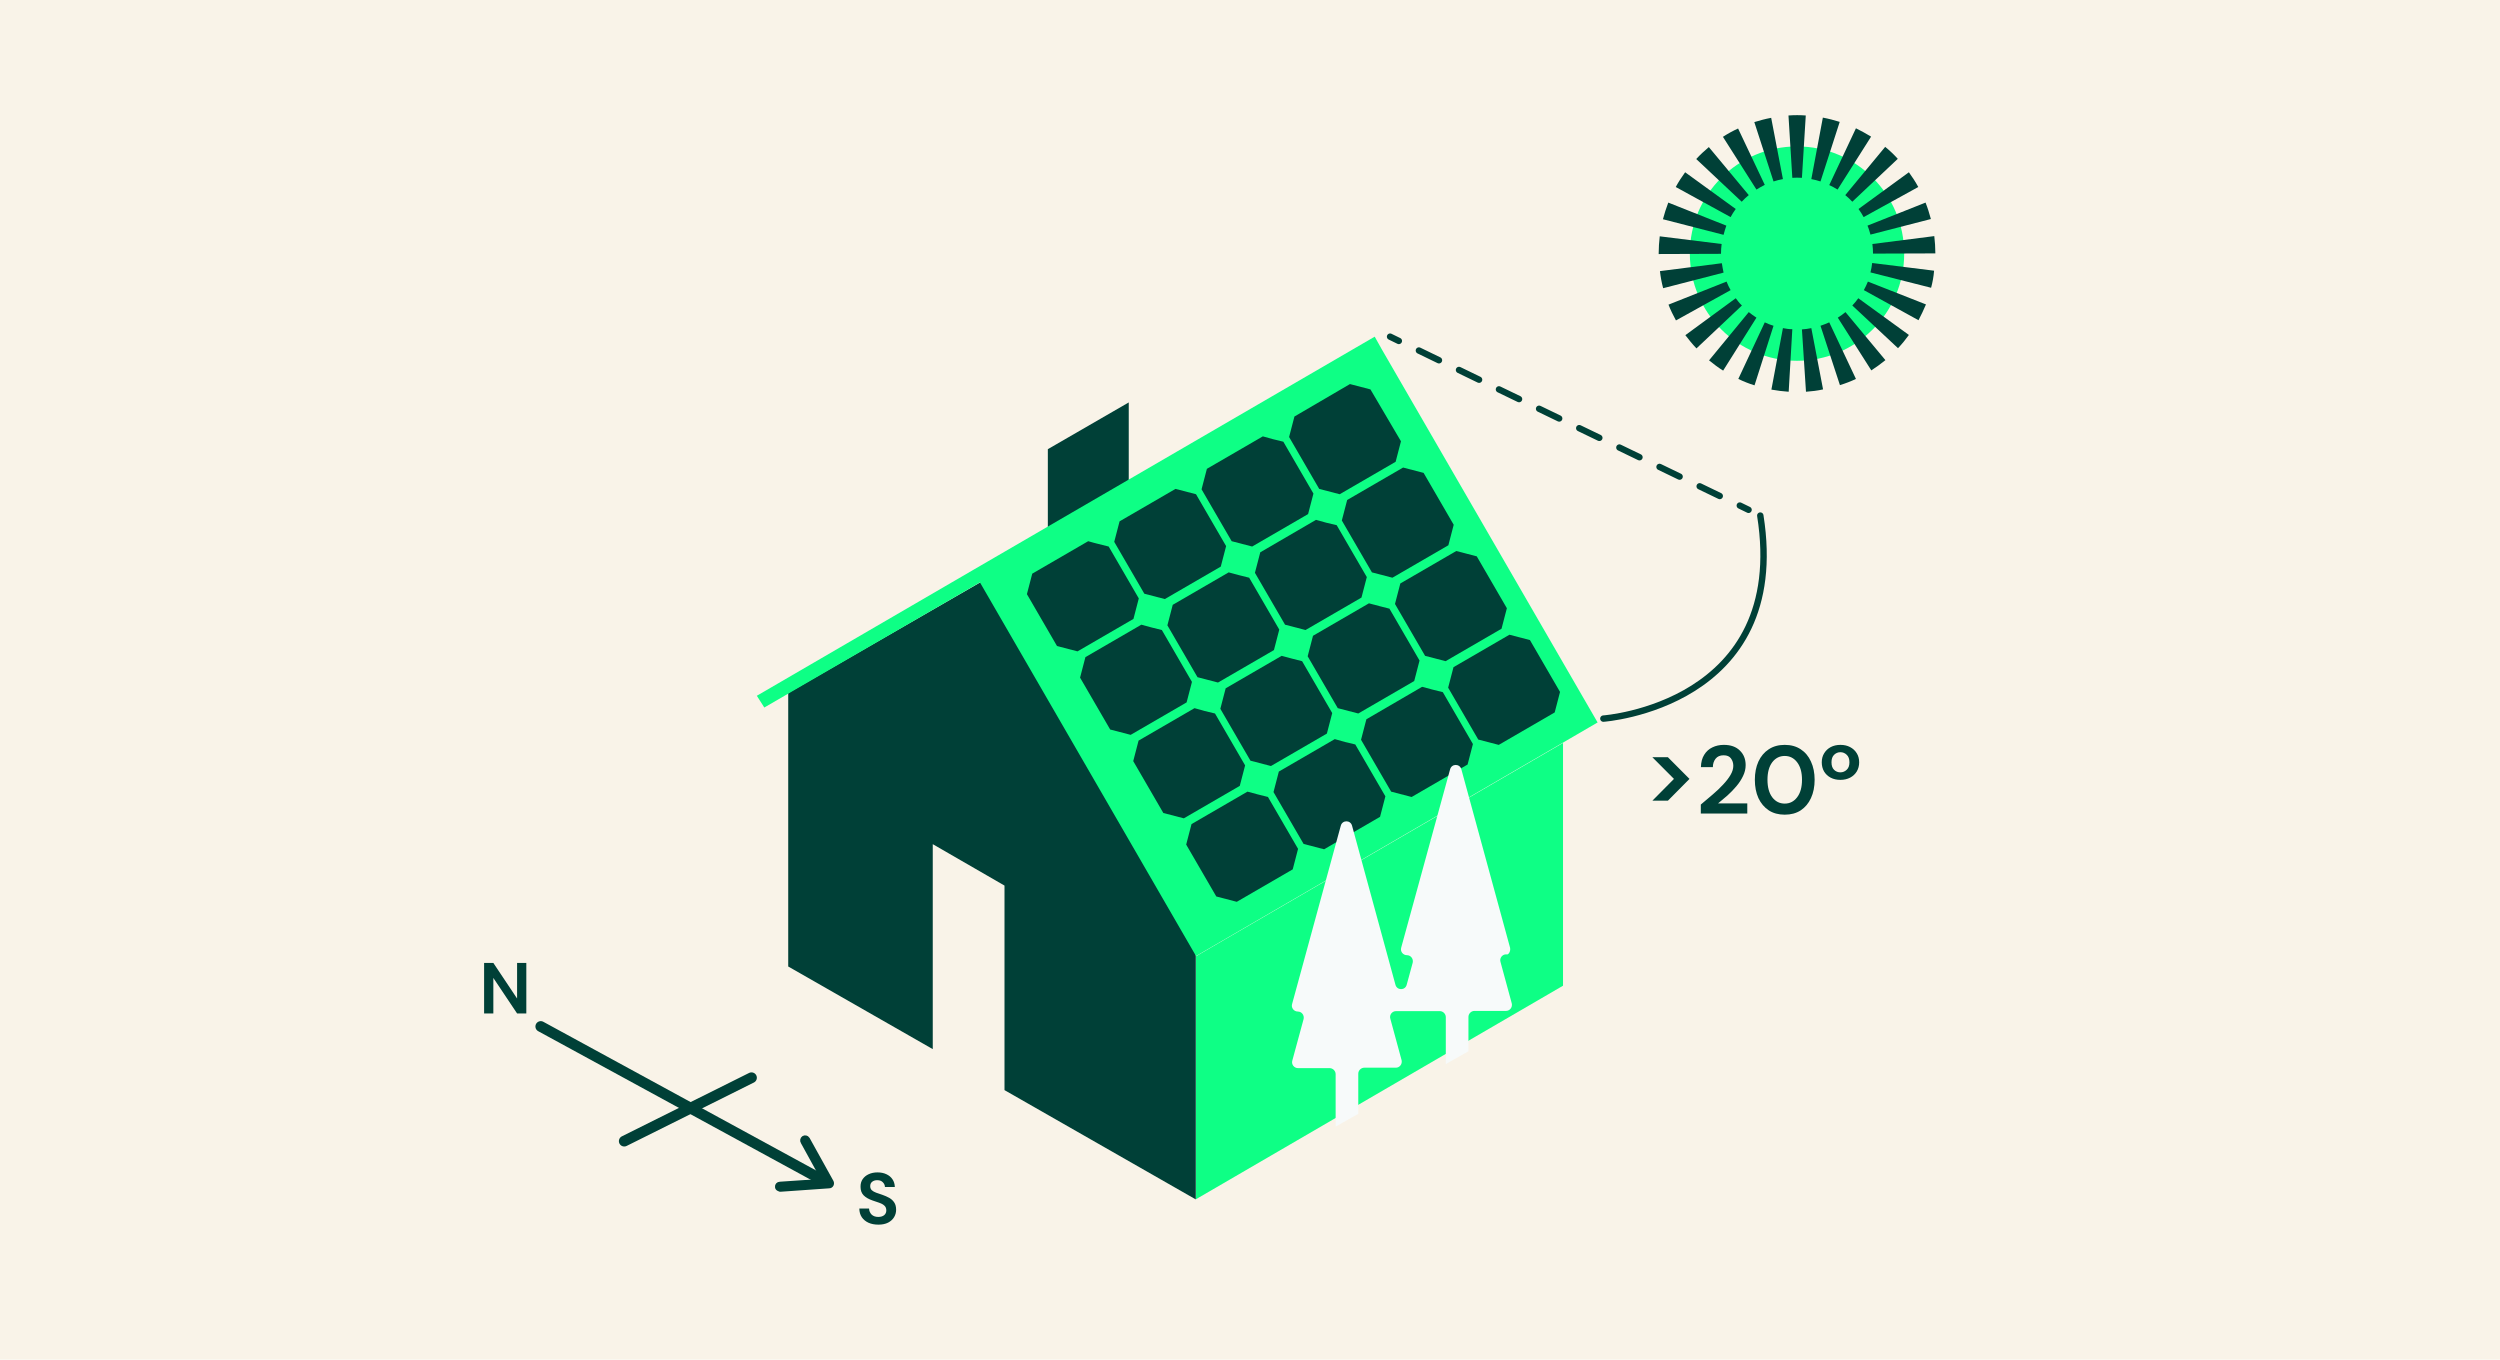 <svg width="673" height="366" viewBox="0 0 673 366" fill="none" xmlns="http://www.w3.org/2000/svg">
<rect width="673" height="366" fill="#F9F3E8"/>
<path d="M145.575 276.332L222.131 318.059" stroke="#004037" stroke-width="2.885" stroke-miterlimit="10" stroke-linecap="round"/>
<path d="M209.199 319.496C209.142 319.094 209.487 318.692 209.946 318.692L221.844 317.887L216.096 307.426C215.866 307.082 215.981 306.564 216.326 306.334C216.671 306.105 217.188 306.22 217.418 306.564C217.418 306.622 217.476 306.622 217.476 306.679L223.855 318.174C223.97 318.404 223.97 318.692 223.855 318.921C223.74 319.151 223.51 319.324 223.223 319.324L210.119 320.243C209.946 320.243 209.831 320.243 209.716 320.128C209.372 320.013 209.199 319.784 209.199 319.496Z" fill="#004037" stroke="#004037" stroke-width="1.149" stroke-miterlimit="10"/>
<path d="M168.047 307.195L202.302 290.125" stroke="#004037" stroke-width="2.885" stroke-miterlimit="10" stroke-linecap="round"/>
<path d="M236.457 329.675C235.459 329.675 234.579 329.506 233.815 329.169C233.05 328.82 232.448 328.328 232.008 327.693C231.568 327.045 231.341 326.262 231.328 325.342H233.951C233.976 325.977 234.203 326.514 234.631 326.955C235.071 327.382 235.673 327.596 236.437 327.596C237.098 327.596 237.622 327.44 238.011 327.13C238.399 326.806 238.594 326.378 238.594 325.848C238.594 325.291 238.419 324.857 238.069 324.546C237.732 324.235 237.279 323.983 236.709 323.788C236.139 323.594 235.531 323.387 234.883 323.167C233.834 322.804 233.031 322.338 232.474 321.768C231.93 321.198 231.658 320.44 231.658 319.495C231.645 318.692 231.833 318.006 232.222 317.436C232.623 316.853 233.167 316.406 233.853 316.095C234.54 315.772 235.33 315.61 236.223 315.61C237.13 315.61 237.927 315.772 238.613 316.095C239.312 316.419 239.856 316.872 240.245 317.455C240.646 318.038 240.86 318.731 240.886 319.534H238.224C238.211 319.055 238.024 318.634 237.661 318.271C237.311 317.896 236.819 317.708 236.185 317.708C235.641 317.695 235.181 317.831 234.805 318.116C234.443 318.388 234.261 318.789 234.261 319.32C234.261 319.773 234.404 320.136 234.689 320.408C234.974 320.667 235.362 320.887 235.854 321.069C236.347 321.25 236.91 321.444 237.544 321.651C238.218 321.885 238.833 322.156 239.39 322.467C239.947 322.778 240.394 323.193 240.73 323.711C241.067 324.216 241.236 324.87 241.236 325.673C241.236 326.385 241.054 327.045 240.692 327.654C240.329 328.263 239.791 328.755 239.079 329.131C238.367 329.493 237.493 329.675 236.457 329.675Z" fill="#004037"/>
<path d="M130.321 272.82V259.222H132.808L139.199 268.799V259.222H141.685V272.82H139.199L132.808 263.262V272.82H130.321Z" fill="#004037"/>
<path d="M374.209 90.629L376.566 91.778" stroke="#004037" stroke-width="1.724" stroke-miterlimit="10" stroke-linecap="round"/>
<path d="M381.968 94.363L400.82 103.502" stroke="#004037" stroke-width="1.724" stroke-miterlimit="10" stroke-linecap="round" stroke-dasharray="6 6"/>
<path d="M403.521 104.824L465.652 134.826" stroke="#004037" stroke-width="1.724" stroke-miterlimit="10" stroke-linecap="round" stroke-dasharray="6 6"/>
<path d="M468.353 136.094L470.71 137.243" stroke="#004037" stroke-width="1.724" stroke-miterlimit="10" stroke-linecap="round"/>
<path d="M431.627 193.451C431.627 193.451 481.975 189.888 473.871 138.793" stroke="#004037" stroke-width="1.724" stroke-miterlimit="10" stroke-linecap="round"/>
<path d="M303.86 181.9C297.021 187.13 288.859 191.843 282.077 194.487C282.077 169.945 282.077 120.919 282.077 120.919L303.86 108.332C303.86 108.39 303.86 157.358 303.86 181.9Z" fill="#004037"/>
<path d="M205.061 188.569L264.72 154.602" stroke="#F9F3E8" stroke-width="1.666" stroke-miterlimit="10"/>
<path d="M267.076 154.945L212.188 186.556V260.182L251.098 282.424V227.249L270.41 238.399V293.459L321.907 322.887V249.376L267.076 154.945Z" fill="#004037"/>
<path d="M321.965 322.827L420.764 265.353V200.004L321.965 257.421V322.827Z" fill="#0EFF85"/>
<path d="M371.968 94.02L370.071 90.629L261.846 153.506L203.739 187.301L205.751 190.463L263.8 156.782L321.965 257.363L430.075 194.486L371.968 94.02Z" fill="#0EFF85"/>
<path d="M316.447 131.609L301.389 140.346C300.814 142.472 300.527 143.679 299.952 145.863L308.056 159.829C310.183 160.404 311.39 160.692 313.574 161.266L328.632 152.53C329.207 150.404 329.494 149.197 330.069 147.013L321.965 133.046C319.781 132.471 318.574 132.184 316.447 131.609Z" fill="#004037"/>
<path d="M339.954 117.469L324.896 126.205C324.321 128.331 324.034 129.538 323.459 131.722L331.563 145.689C333.689 146.264 334.896 146.551 337.081 147.126L352.139 138.39C352.714 136.263 353.001 135.056 353.576 132.872L345.472 118.906C343.288 118.388 342.081 118.101 339.954 117.469Z" fill="#004037"/>
<path d="M368.922 104.827C366.795 104.253 365.588 103.965 363.404 103.391L348.461 112.127C347.886 114.253 347.599 115.46 347.024 117.644L355.128 131.611C357.254 132.185 358.461 132.473 360.645 133.048L375.704 124.311C376.279 122.185 376.566 120.978 377.141 118.794L368.922 104.827Z" fill="#0EFF85"/>
<path d="M307.251 168.164L292.193 176.9C291.618 179.027 291.331 180.234 290.756 182.418L298.86 196.384C300.986 196.959 302.193 197.246 304.377 197.821L319.436 189.085C320.011 186.958 320.298 185.751 320.873 183.567L312.769 169.601C310.527 169.026 309.378 168.796 307.251 168.164Z" fill="#004037"/>
<path d="M330.758 154.082L315.7 162.818C315.125 164.945 314.838 166.152 314.263 168.336L322.367 182.302C324.494 182.877 325.701 183.164 327.885 183.739L342.943 175.003C343.518 172.876 343.805 171.669 344.38 169.485L336.276 155.519C334.092 155.002 332.885 154.657 330.758 154.082Z" fill="#004037"/>
<path d="M354.265 139.945L339.265 148.681C338.69 150.808 338.402 152.015 337.828 154.199L345.932 168.165C348.058 168.74 349.265 169.028 351.449 169.602L366.508 160.866C367.082 158.74 367.37 157.533 367.944 155.349L359.84 141.382C357.599 140.865 356.392 140.578 354.265 139.945Z" fill="#004037"/>
<path d="M383.233 127.3C381.106 126.725 379.9 126.438 377.715 125.863L362.657 134.599C362.082 136.726 361.795 137.933 361.22 140.117L369.324 154.083C371.451 154.658 372.658 154.946 374.842 155.52L389.9 146.784C390.475 144.658 390.762 143.451 391.337 141.267L383.233 127.3Z" fill="#004037"/>
<path d="M321.563 190.637L306.504 199.373C305.93 201.499 305.642 202.706 305.067 204.89L313.171 218.857C315.298 219.432 316.505 219.719 318.689 220.294L333.747 211.558C334.322 209.431 334.609 208.224 335.184 206.04L327.08 192.074C324.839 191.556 323.689 191.269 321.563 190.637Z" fill="#004037"/>
<path d="M345.012 176.555L329.953 185.291C329.379 187.417 329.091 188.624 328.517 190.808L336.621 204.775C338.747 205.35 339.954 205.637 342.138 206.212L357.197 197.476C357.771 195.349 358.059 194.142 358.633 191.958L350.529 177.992C348.403 177.474 347.196 177.129 345.012 176.555Z" fill="#004037"/>
<path d="M368.52 162.414L353.461 171.15C352.887 173.277 352.599 174.484 352.024 176.668L360.128 190.634C362.255 191.209 363.462 191.496 365.646 192.071L380.704 183.335C381.279 181.208 381.566 180.001 382.141 177.817L374.037 163.851C371.911 163.334 370.704 162.989 368.52 162.414Z" fill="#004037"/>
<path d="M397.544 149.769C395.418 149.194 394.211 148.907 392.027 148.332L376.968 157.068C376.393 159.195 376.106 160.402 375.531 162.586L383.635 176.552C385.762 177.127 386.969 177.414 389.153 177.989L404.211 169.253C404.786 167.126 405.073 165.919 405.648 163.735L397.544 149.769Z" fill="#004037"/>
<path d="M335.816 213.109L320.758 221.846C320.183 223.972 319.896 225.179 319.321 227.363L327.425 241.329C329.551 241.904 330.758 242.192 332.942 242.766L348.001 234.03C348.575 231.904 348.863 230.697 349.438 228.513L341.334 214.546C339.15 214.029 338 213.684 335.816 213.109Z" fill="#004037"/>
<path d="M359.323 198.969L344.265 207.705C343.69 209.831 343.403 211.038 342.828 213.223L350.932 227.189C353.059 227.764 354.266 228.051 356.45 228.626L371.508 219.89C372.083 217.763 372.37 216.556 372.945 214.372L364.841 200.406C362.714 199.946 361.507 199.601 359.323 198.969Z" fill="#004037"/>
<path d="M382.831 184.891L367.83 193.627C367.255 195.753 366.968 196.96 366.393 199.144L374.497 213.111C376.624 213.685 377.831 213.973 380.015 214.548L395.073 205.811C395.648 203.685 395.935 202.478 396.51 200.294L388.406 186.327C386.222 185.81 384.957 185.465 382.831 184.891Z" fill="#004037"/>
<path d="M411.856 172.304C409.729 171.729 408.522 171.442 406.338 170.867L391.28 179.603C390.705 181.73 390.418 182.937 389.843 185.121L397.947 199.087C400.073 199.662 401.28 199.949 403.464 200.524L418.523 191.788C419.097 189.661 419.385 188.454 419.96 186.27L411.856 172.304Z" fill="#004037"/>
<path d="M292.94 145.691L277.882 154.428C277.307 156.554 277.02 157.761 276.445 159.945L284.549 173.912C286.675 174.486 287.882 174.774 290.066 175.348L305.125 166.612C305.699 164.486 305.987 163.279 306.562 161.095L298.458 147.128C296.274 146.554 295.067 146.324 292.94 145.691Z" fill="#004037"/>
<path d="M368.922 104.827C366.795 104.253 365.588 103.965 363.404 103.391L348.461 112.127C347.886 114.253 347.599 115.46 347.024 117.644L355.128 131.611C357.254 132.185 358.461 132.473 360.645 133.048L375.704 124.311C376.279 122.185 376.566 120.978 377.141 118.794L368.922 104.827Z" fill="#004037"/>
<path d="M406.51 255.124L393.406 207.133C393.004 205.523 390.762 205.523 390.36 207.133L377.198 255.124C376.911 256.101 377.658 257.136 378.75 257.136C379.784 257.136 380.532 258.113 380.302 259.147L378.692 265.067C378.29 266.677 376.049 266.677 375.646 265.067L363.979 222.306C363.577 220.697 361.335 220.697 360.933 222.306L347.828 270.298C347.541 271.275 348.288 272.309 349.38 272.309C350.415 272.309 351.162 273.286 350.932 274.321L347.886 285.528C347.599 286.505 348.346 287.54 349.438 287.54H357.944C358.806 287.54 359.553 288.287 359.553 289.149V303.288L365.646 299.84V289.034C365.646 288.172 366.393 287.425 367.255 287.425H375.761C376.796 287.425 377.543 286.448 377.313 285.413L374.267 274.206C373.979 273.229 374.727 272.194 375.819 272.194H377.945H387.601C388.463 272.194 389.21 272.941 389.21 273.803V286.448L395.303 282.999V273.746C395.303 272.884 396.05 272.137 396.912 272.137H405.418C406.453 272.137 407.2 271.16 406.97 270.125L403.924 258.918C403.636 257.94 404.384 256.906 405.476 256.906C405.993 257.193 406.74 256.159 406.51 255.124Z" fill="#F7FAFA"/>
<path d="M444.817 215.548L450.631 209.682L444.817 203.842H448.996L454.81 209.682L448.996 215.548H444.817ZM457.859 219V216.586C458.967 215.669 460.04 214.761 461.078 213.861C462.133 212.961 463.068 212.07 463.881 211.187C464.712 210.305 465.369 209.448 465.854 208.618C466.356 207.77 466.606 206.948 466.606 206.152C466.606 205.408 466.399 204.75 465.983 204.179C465.585 203.608 464.919 203.323 463.985 203.323C463.033 203.323 462.315 203.634 461.831 204.257C461.346 204.88 461.104 205.633 461.104 206.515H457.885C457.92 205.183 458.214 204.075 458.768 203.193C459.321 202.293 460.057 201.627 460.974 201.194C461.891 200.744 462.921 200.519 464.063 200.519C465.914 200.519 467.35 201.03 468.371 202.051C469.41 203.054 469.929 204.361 469.929 205.97C469.929 206.974 469.695 207.951 469.228 208.903C468.778 209.855 468.181 210.772 467.437 211.654C466.693 212.537 465.888 213.368 465.023 214.146C464.158 214.908 463.319 215.617 462.505 216.275H470.37V219H457.859ZM480.451 219.311C478.773 219.311 477.337 218.922 476.143 218.143C474.949 217.347 474.023 216.249 473.365 214.847C472.725 213.428 472.405 211.784 472.405 209.915C472.405 208.064 472.725 206.429 473.365 205.01C474.023 203.591 474.949 202.492 476.143 201.713C477.337 200.917 478.773 200.519 480.451 200.519C482.13 200.519 483.566 200.917 484.76 201.713C485.954 202.492 486.871 203.591 487.511 205.01C488.169 206.429 488.498 208.064 488.498 209.915C488.498 211.784 488.169 213.428 487.511 214.847C486.871 216.249 485.954 217.347 484.76 218.143C483.566 218.922 482.13 219.311 480.451 219.311ZM480.451 216.327C481.818 216.327 482.935 215.756 483.8 214.613C484.665 213.471 485.098 211.905 485.098 209.915C485.098 207.926 484.665 206.36 483.8 205.217C482.935 204.075 481.818 203.504 480.451 203.504C479.067 203.504 477.942 204.075 477.077 205.217C476.229 206.36 475.805 207.926 475.805 209.915C475.805 211.905 476.229 213.471 477.077 214.613C477.942 215.756 479.067 216.327 480.451 216.327ZM495.427 209.941C494.441 209.941 493.567 209.742 492.805 209.344C492.061 208.946 491.473 208.393 491.04 207.683C490.625 206.956 490.417 206.135 490.417 205.217C490.417 204.283 490.634 203.47 491.066 202.778C491.499 202.068 492.087 201.514 492.831 201.116C493.593 200.718 494.467 200.519 495.453 200.519C496.439 200.519 497.304 200.718 498.048 201.116C498.81 201.514 499.407 202.068 499.839 202.778C500.272 203.47 500.488 204.283 500.488 205.217C500.488 206.135 500.272 206.956 499.839 207.683C499.407 208.393 498.81 208.946 498.048 209.344C497.287 209.742 496.413 209.941 495.427 209.941ZM495.427 207.917C496.067 207.917 496.63 207.692 497.114 207.242C497.616 206.792 497.867 206.117 497.867 205.217C497.867 204.318 497.625 203.643 497.14 203.193C496.656 202.726 496.084 202.492 495.427 202.492C494.787 202.492 494.224 202.726 493.74 203.193C493.273 203.643 493.039 204.318 493.039 205.217C493.039 206.117 493.273 206.792 493.74 207.242C494.207 207.692 494.769 207.917 495.427 207.917Z" fill="#004037"/>
<path d="M483.757 97.123C499.677 97.123 512.609 84.191 512.609 68.27C512.609 52.35 499.677 39.418 483.757 39.418C467.836 39.418 454.904 52.35 454.904 68.27C454.904 84.191 467.836 97.123 483.757 97.123Z" fill="#0EFF85"/>
<path d="M481.515 105.459C479.963 105.344 478.411 105.171 476.859 104.884L479.963 88.331C480.825 88.504 481.63 88.618 482.492 88.618L481.515 105.459ZM486.17 105.459L485.078 88.676C485.94 88.618 486.803 88.504 487.607 88.331L490.768 104.826C489.274 105.171 487.722 105.344 486.17 105.459ZM472.319 103.734C470.825 103.275 469.388 102.7 467.951 102.01L475.078 86.779C475.825 87.124 476.629 87.469 477.434 87.699L472.319 103.734ZM495.309 103.677L490.079 87.699C490.883 87.412 491.688 87.124 492.435 86.779L499.619 102.01C498.297 102.642 496.803 103.217 495.309 103.677ZM463.87 99.769C462.548 98.964 461.284 97.987 460.077 97.01L470.767 84.02C471.399 84.538 472.146 85.055 472.836 85.515L463.87 99.769ZM503.758 99.711L494.734 85.515C495.481 85.055 496.171 84.538 496.803 84.02L507.551 96.952C506.344 97.929 505.079 98.849 503.758 99.711ZM456.686 93.791C455.594 92.642 454.617 91.435 453.697 90.228L467.261 80.285C467.778 80.974 468.296 81.664 468.928 82.239L456.686 93.791ZM510.942 93.734L498.642 82.239C499.217 81.606 499.792 80.974 500.252 80.285L513.873 90.17C513.011 91.377 512.034 92.584 510.942 93.734ZM451.168 86.262C450.421 84.883 449.731 83.503 449.157 82.009L464.79 75.802C465.077 76.606 465.479 77.353 465.882 78.101L451.168 86.262ZM516.459 86.204L501.746 78.101C502.148 77.353 502.551 76.549 502.838 75.802L518.471 81.951C517.839 83.388 517.207 84.825 516.459 86.204ZM447.72 77.583C447.317 76.089 447.03 74.537 446.858 72.985L463.525 70.859C463.64 71.721 463.813 72.525 463.985 73.388L447.72 77.583ZM519.851 77.468L503.528 73.33C503.758 72.525 503.873 71.663 503.987 70.801L520.655 72.87C520.54 74.422 520.253 75.974 519.851 77.468ZM446.513 68.387V68.272C446.513 66.721 446.628 65.169 446.8 63.617L463.468 65.686C463.353 66.548 463.295 67.41 463.295 68.272V68.33L446.513 68.387ZM504.217 68.272C504.217 67.41 504.16 66.548 504.045 65.686L520.713 63.559C520.885 65.111 521 66.663 521 68.215L504.217 68.272ZM463.985 63.215L447.662 59.019C448.065 57.525 448.524 56.03 449.099 54.536L464.732 60.743C464.445 61.548 464.215 62.352 463.985 63.215ZM503.528 63.157C503.298 62.352 503.068 61.49 502.723 60.743L518.356 54.536C518.931 55.973 519.391 57.467 519.793 58.962L503.528 63.157ZM465.882 58.444L451.111 50.34C451.858 48.961 452.72 47.639 453.64 46.374L467.261 56.26C466.744 56.95 466.284 57.697 465.882 58.444ZM501.688 58.444C501.286 57.697 500.826 56.95 500.309 56.26L513.873 46.374C514.793 47.639 515.655 48.961 516.402 50.34L501.688 58.444ZM468.87 54.306L456.628 42.811C457.663 41.662 458.812 40.627 460.019 39.593L470.767 52.524C470.077 53.099 469.445 53.674 468.87 54.306ZM498.642 54.306C498.068 53.674 497.435 53.099 496.746 52.524L507.493 39.535C508.7 40.512 509.85 41.604 510.884 42.754L498.642 54.306ZM472.836 51.03L463.813 36.834C465.135 35.972 466.514 35.224 467.893 34.592L475.078 49.766C474.33 50.168 473.526 50.57 472.836 51.03ZM494.677 51.03C493.929 50.57 493.182 50.168 492.435 49.823L499.619 34.535C500.999 35.224 502.378 35.972 503.7 36.776L494.677 51.03ZM477.434 48.846L472.261 32.868C473.756 32.408 475.25 32.006 476.802 31.718L479.963 48.214C479.101 48.386 478.239 48.559 477.434 48.846ZM490.079 48.846C489.274 48.559 488.412 48.386 487.607 48.214L490.711 31.661C492.263 31.948 493.757 32.351 495.251 32.81L490.079 48.846ZM482.492 47.869L481.457 31.086C483.009 30.971 484.561 30.971 486.113 31.086L485.078 47.869C484.216 47.811 483.297 47.811 482.492 47.869Z" fill="#004037"/>
</svg>
